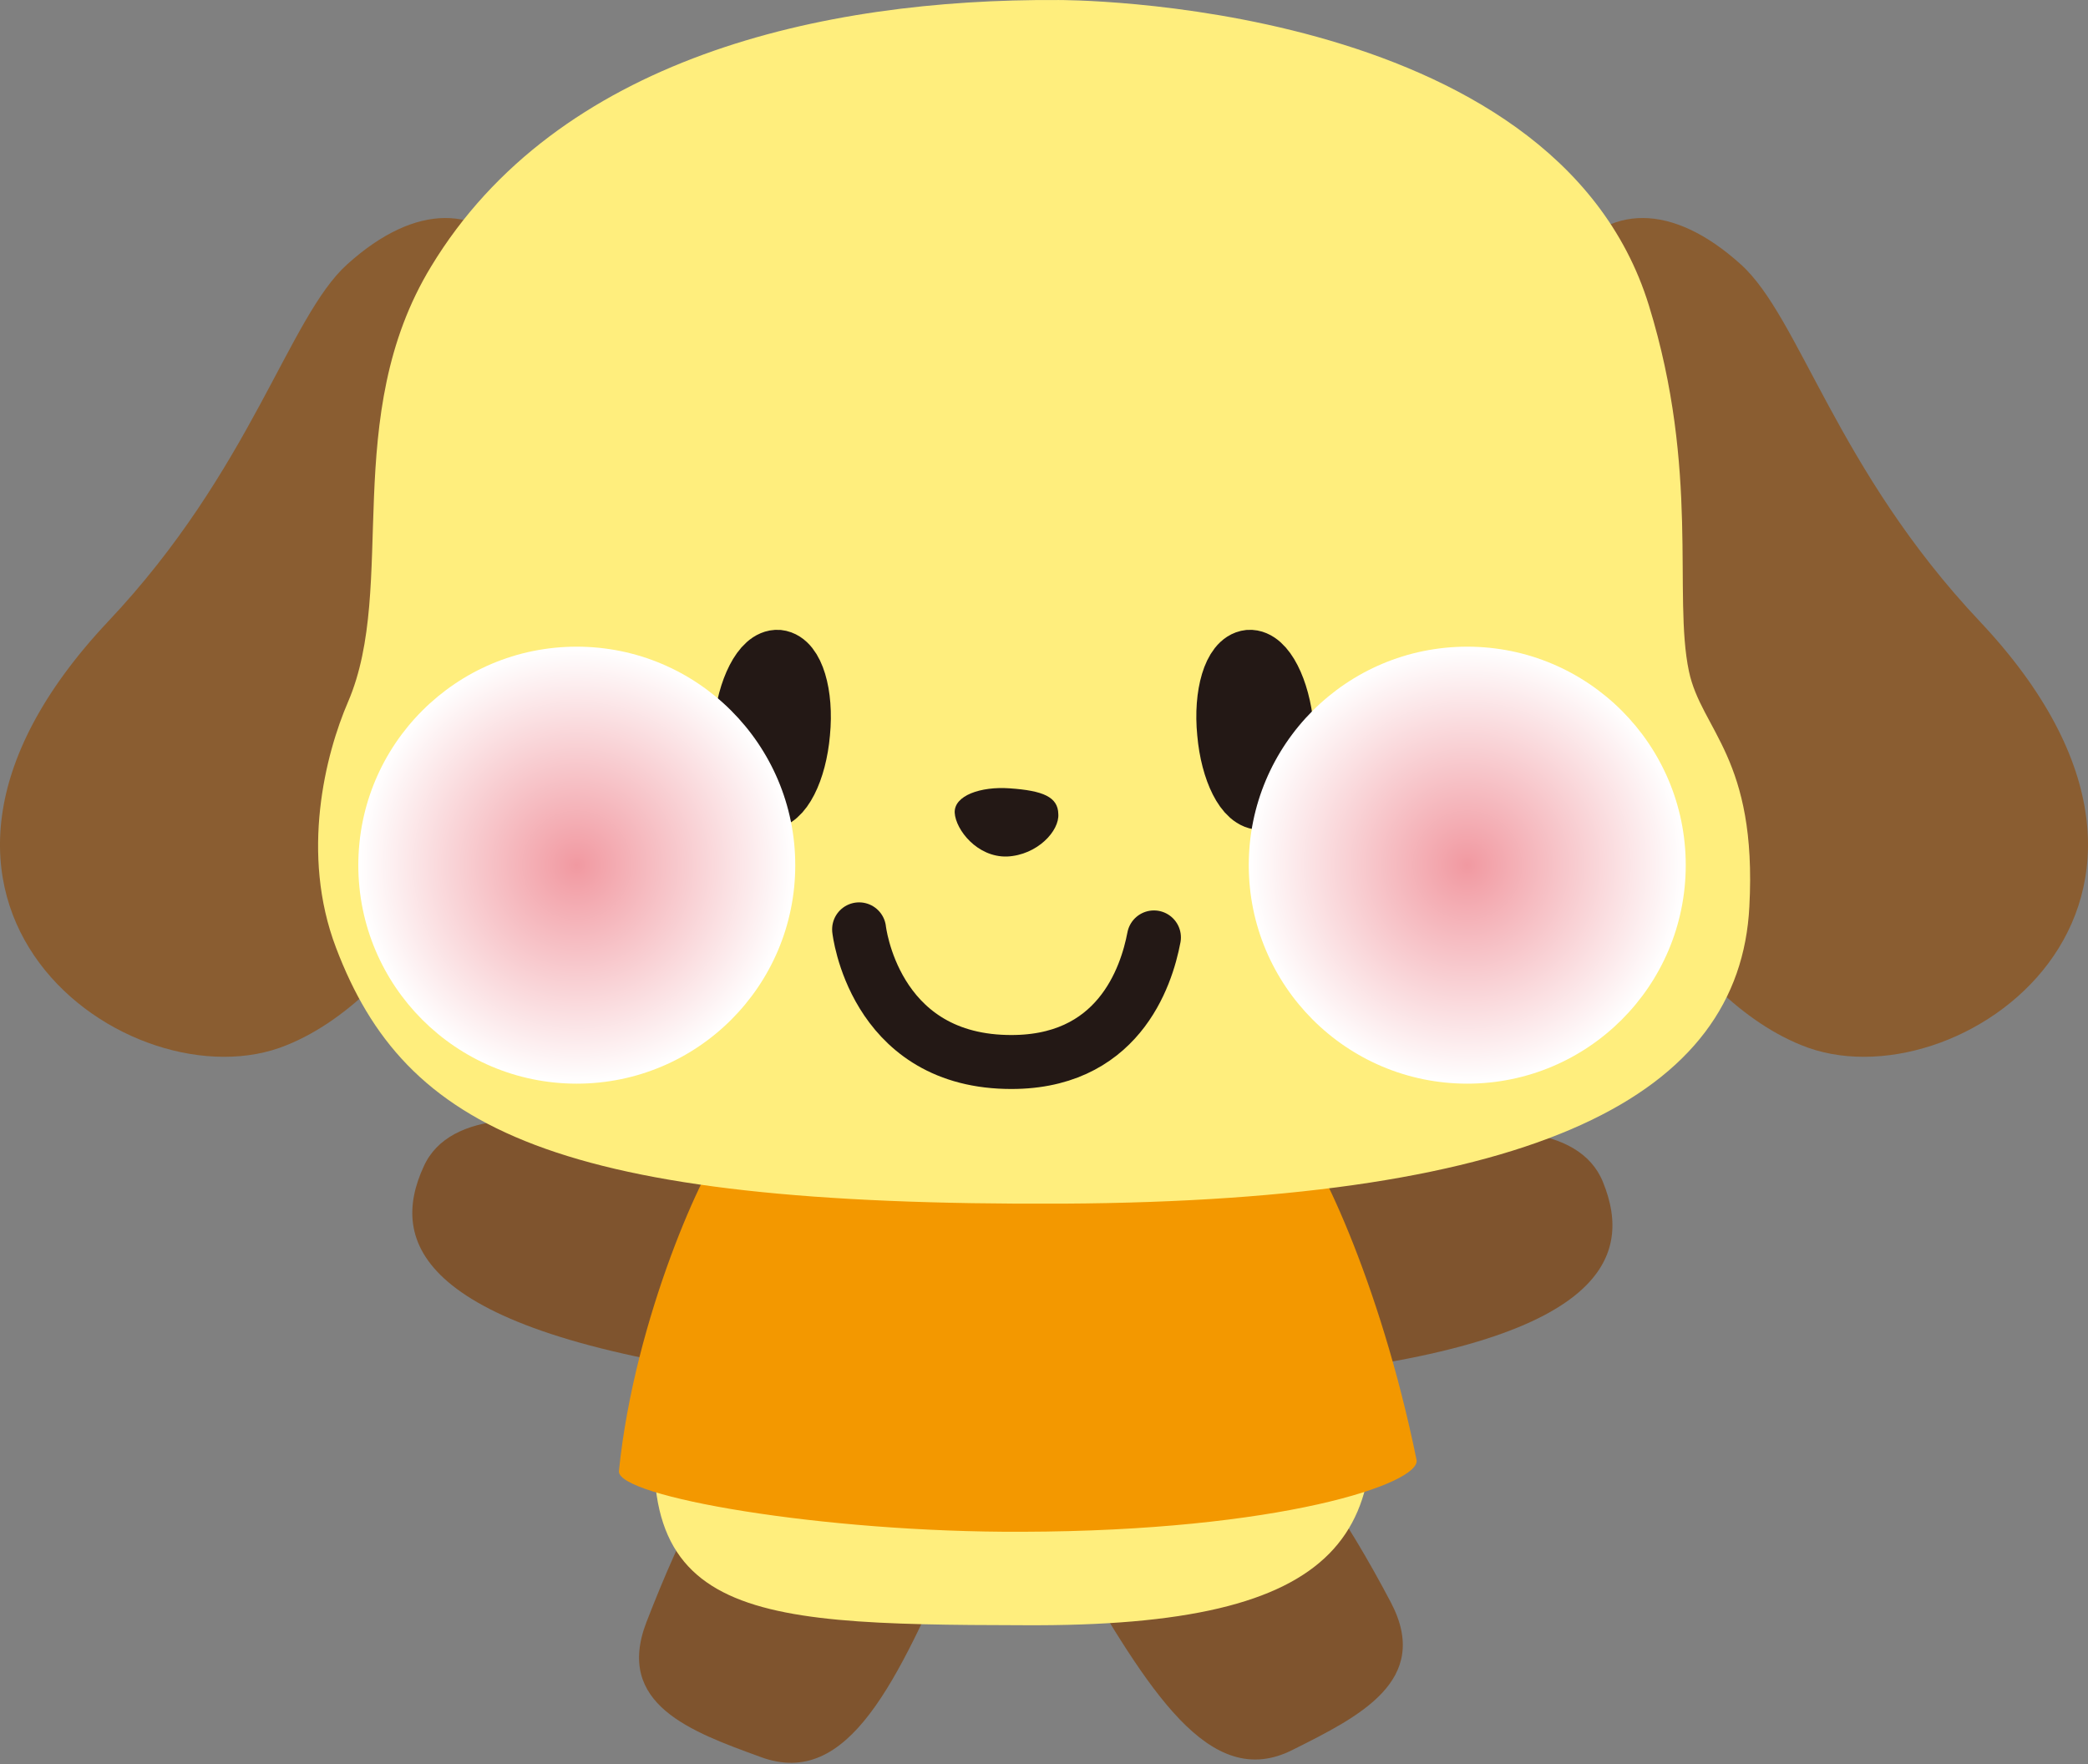 <?xml version="1.0" encoding="UTF-8"?>
<svg data-bbox="0 0.001 200 168.847" xmlns="http://www.w3.org/2000/svg" viewBox="0 0 200 169" height="169" width="200" data-type="ugc">
    <rect x="0" y="0" width="200" height="169" fill="#808080" stroke="none"/>
    <g>
        <path fill="#8A5D31" d="M27.47 100.102c-14.815 6.11-42.61-13.487-17.123-40.564 13.74-14.55 17.28-29.153 22.91-34.22 13.183-11.897 24.792.667 19.91 31.37-3.234 20.196-13.726 38.584-25.697 43.414"/>
        <path fill="#8A5D31" d="M172.531 100.102c14.813 6.11 42.609-13.487 17.122-40.564-13.74-14.55-17.273-29.153-22.915-34.22-13.181-11.897-24.787.667-19.904 31.37 3.233 20.196 13.73 38.584 25.697 43.414"/>
        <path fill="#7F542E" d="M72.849 168.285c-6.663-2.424-13.963-5.048-10.932-12.905 6.987-18.059 13.594-25.483 18.945-23.962 8.27 2.525 16.052 4.828 10.815 16.601-5.687 12.843-10.356 23.421-18.828 20.266"/>
        <path fill="#7F542E" d="M75.873 113.551s-30.28-12.917-35.291-1.818c-3.299 7.175-.71 15.633 30.665 19.976z"/>
        <path fill="#7F542E" d="M123.855 167.586c6.33-3.172 13.289-6.612 9.382-14.081-9.017-17.128-17.019-23.601-22.153-21.473-7.912 3.453-14.806 6.501-8.257 17.577 7.133 12.117 12.986 22.098 21.028 17.977"/>
        <path fill="#7F542E" d="M118.211 113.631s30.769-11.698 35.327-.418c2.991 7.313.077 15.64-31.444 18.717z"/>
        <path fill="#FFEE7D" d="M63.716 130.181c-4.802 24.782 6.665 25.433 34.29 25.486 31.021.198 36.495-8.824 31.986-28.981-6.052-26.551-21.766-30.026-33.582-29.481-8.736.18-27.048 3.774-32.694 32.976"/>
        <path fill="#F39800" d="M123.785 107.998c2.167 1.91 8.373 14.551 11.899 31.827.453 2.263-13.112 6.827-37.79 6.892-19.045.081-38.858-3.365-38.61-5.82 1.5-14.848 8.392-29.627 10.091-31.201 5.308-4.923 14.582-5.988 28.612-6.203 12.086-.207 21.01.248 25.798 4.505"/>
        <path fill="#FFEE7D" d="M101.303.002s47.539-.301 56.64 29.264c4.892 15.863 2.296 27.759 3.832 35.031 1.195 5.658 6.549 8.282 5.788 22.544-.919 18.053-20.148 28.198-65.72 28.446-48.63.242-63.032-7.052-69.658-24.514-3.43-9.004-1.017-18.52 1.155-23.552 4.766-11.074-.802-27.323 7.962-41.708C53.388 5.57 78.688-.132 101.303.003"/>
        <path stroke-linejoin="round" stroke-linecap="round" stroke-width="5.804" stroke="#231815" fill="#231815" d="M73.326 76.577c1.51.132 2.965-2.752 3.281-6.397.361-3.689-.597-6.795-2.086-6.95-1.435-.102-2.944 2.77-3.282 6.444-.336 3.702.623 6.802 2.086 6.903z"/>
        <path fill="#231815" d="M101.37 77.967c.122 1.605-1.996 3.934-4.907 4.073-2.86.082-4.919-2.56-5.016-4.188-.078-1.666 2.52-2.541 5.259-2.344 3.207.22 4.632.826 4.664 2.459"/>
        <path stroke-linejoin="round" stroke-linecap="round" stroke-width="5.804" stroke="#231815" fill="#231815" d="M120.838 76.577c-1.502.132-2.95-2.752-3.268-6.397-.366-3.689.591-6.795 2.082-6.95 1.438-.102 2.942 2.77 3.283 6.444.33 3.702-.62 6.802-2.096 6.903z"/>
        <path fill="#FFEE7D" d="M82.29 89.015s1.35 12.381 14.062 12.699c10.739.289 13.465-8.162 14.178-11.926"/>
        <path stroke-linejoin="round" stroke-linecap="round" stroke-width="5.169" stroke="#231815" d="M82.29 89.015s1.35 12.381 14.062 12.699c10.739.289 13.465-8.162 14.178-11.926" fill="none"/>
        <path fill="url(#926a2c09-e001-4317-a2d5-e6b2b9ffad53)" d="M76.174 82.867c0 11.566-9.373 20.928-20.933 20.928s-20.92-9.364-20.92-20.928S43.684 61.94 55.24 61.94c11.555 0 20.933 9.365 20.933 20.927" style="mix-blend-mode:multiply"/>
        <path fill="url(#0f148040-2c39-4581-b6c8-ec842b129129)" d="M161.469 82.867c0 11.566-9.373 20.928-20.928 20.928-11.554 0-20.928-9.364-20.928-20.928s9.37-20.927 20.928-20.927 20.928 9.365 20.928 20.927" style="mix-blend-mode:multiply"/>
        <defs fill="none">
            <radialGradient gradientTransform="translate(55.247 82.868)scale(20.927)" gradientUnits="userSpaceOnUse" r="1" cy="0" cx="0" id="926a2c09-e001-4317-a2d5-e6b2b9ffad53">
                <stop stop-color="#F199A1" offset=".001"/>
                <stop stop-color="#ffffff" offset="1"/>
            </radialGradient>
            <radialGradient gradientTransform="translate(140.541 82.868)scale(20.928)" gradientUnits="userSpaceOnUse" r="1" cy="0" cx="0" id="0f148040-2c39-4581-b6c8-ec842b129129">
                <stop stop-color="#F199A1" offset=".001"/>
                <stop stop-color="#ffffff" offset="1"/>
            </radialGradient>
        </defs>
    </g>
</svg>
